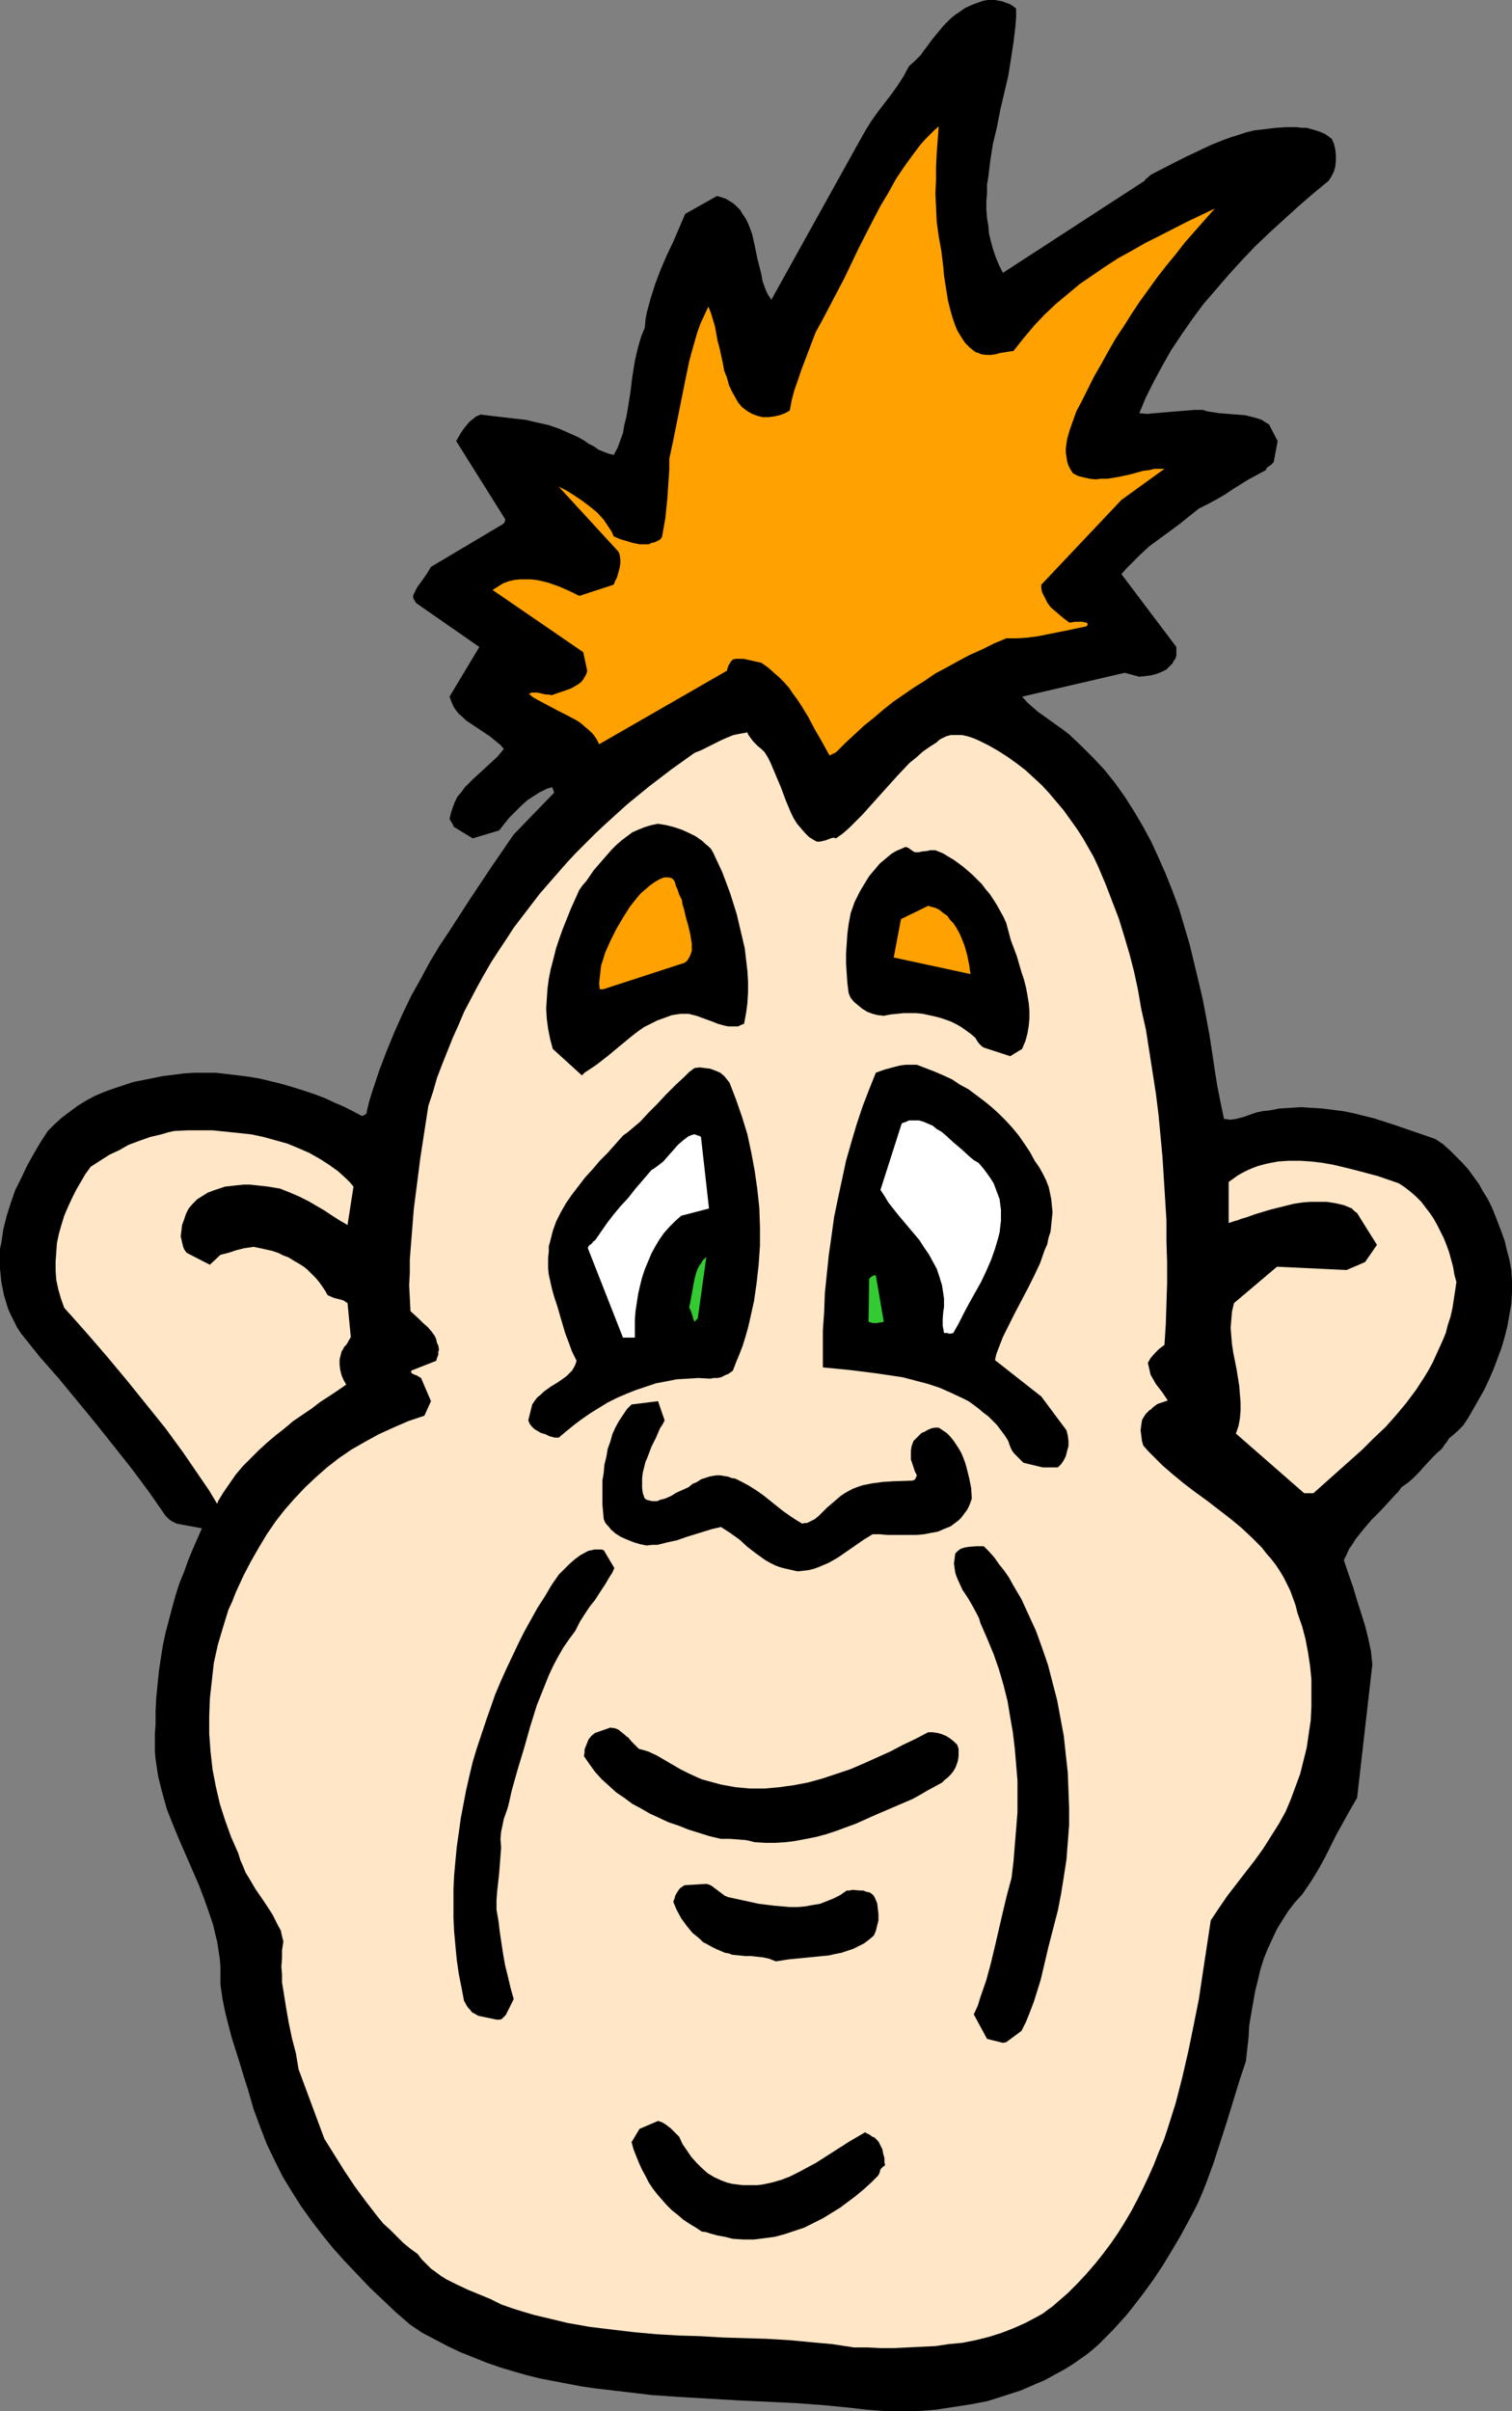 <?xml version="1.0" encoding="UTF-8" standalone="no"?>
<svg
   version="1.0"
   width="97.659mm"
   height="155.668mm"
   id="svg21"
   sodipodi:docname="Cross-eyed.wmf"
   xmlns:inkscape="http://www.inkscape.org/namespaces/inkscape"
   xmlns:sodipodi="http://sodipodi.sourceforge.net/DTD/sodipodi-0.dtd"
   xmlns="http://www.w3.org/2000/svg"
   xmlns:svg="http://www.w3.org/2000/svg">
  <rect width="100%" height="100%" fill="#808080" stroke="none"/>
  <sodipodi:namedview
     id="namedview21"
     pagecolor="#ffffff"
     bordercolor="#000000"
     borderopacity="0.25"
     inkscape:showpageshadow="2"
     inkscape:pageopacity="0.0"
     inkscape:pagecheckerboard="0"
     inkscape:deskcolor="#d1d1d1"
     inkscape:document-units="mm" />
  <defs
     id="defs1">
    <pattern
       id="WMFhbasepattern"
       patternUnits="userSpaceOnUse"
       width="6"
       height="6"
       x="0"
       y="0" />
  </defs>
  <path
     style="fill:#000000;fill-opacity:1;fill-rule:evenodd;stroke:none"
     d="m 207.339,587.545 4.202,0.485 4.202,0.323 h 4.202 4.363 l 4.202,-0.323 4.202,-0.646 4.202,-0.646 4.202,-0.808 4.04,-1.293 4.04,-1.293 3.717,-1.616 1.939,-0.808 1.778,-0.97 1.778,-0.97 1.778,-0.97 1.778,-1.131 1.616,-1.131 1.616,-1.131 1.616,-1.293 1.454,-1.293 1.454,-1.454 1.778,-1.778 1.616,-1.778 1.616,-1.778 1.454,-1.778 2.747,-3.555 2.586,-3.555 2.262,-3.393 2.262,-3.717 2.101,-3.555 2.101,-3.878 1.131,-2.101 1.131,-2.262 0.97,-2.262 0.97,-2.424 1.778,-4.848 1.616,-5.009 1.616,-5.009 3.07,-10.019 1.616,-4.848 0.646,-5.817 0.162,-2.909 0.485,-2.909 0.485,-2.747 0.485,-2.747 0.646,-2.585 0.646,-2.747 0.808,-2.585 0.97,-2.424 1.131,-2.424 1.131,-2.424 1.293,-2.101 1.454,-2.262 1.616,-2.101 1.778,-1.939 2.101,-3.07 1.778,-2.909 1.616,-2.909 2.909,-5.817 1.616,-2.909 1.616,-2.909 1.778,-3.07 3.717,-32.48 -0.323,-3.232 -0.646,-3.07 -0.808,-3.232 -0.97,-3.07 -0.97,-3.07 -0.97,-3.232 -1.131,-3.232 -1.131,-3.393 0.646,-1.293 0.646,-1.454 0.808,-1.131 0.808,-1.293 1.939,-2.424 1.939,-2.262 2.101,-2.101 1.939,-2.101 1.778,-1.939 0.808,-0.808 0.646,-0.97 1.616,-1.131 1.293,-1.131 1.293,-1.293 1.131,-1.293 2.262,-2.424 1.131,-1.131 1.131,-0.97 0.646,-0.97 0.646,-0.808 0.485,-0.808 0.808,-0.646 1.293,-1.131 1.293,-1.293 1.293,-1.939 1.293,-2.262 1.293,-2.262 1.293,-2.262 1.131,-2.424 1.131,-2.585 0.97,-2.585 0.97,-2.585 0.808,-2.747 0.646,-2.585 0.485,-2.747 0.485,-2.747 0.162,-2.747 v -2.747 l -0.162,-2.747 -0.485,-2.585 -0.646,-2.424 -0.485,-2.101 -0.808,-2.262 -0.808,-2.101 -0.808,-2.101 -0.808,-1.939 -0.97,-1.939 -1.131,-1.778 -0.97,-1.778 -1.293,-1.778 -1.293,-1.778 -1.454,-1.616 -1.454,-1.454 -1.616,-1.616 -1.616,-1.454 -1.939,-1.293 -9.858,-3.393 -5.01,-1.616 -2.586,-0.646 -2.586,-0.646 -2.424,-0.485 -2.586,-0.323 -2.586,-0.323 -2.586,-0.162 -2.586,-0.162 -2.586,0.162 -2.586,0.162 -2.586,0.485 -1.616,0.162 -1.454,0.323 -1.454,0.485 -1.293,0.485 -1.131,0.323 -1.293,0.323 -1.293,0.162 -0.808,-0.162 h -0.646 l -0.808,-3.878 -0.808,-4.04 -0.646,-4.04 -0.646,-4.363 -0.646,-4.201 -0.808,-4.363 -0.808,-4.201 -0.97,-4.201 -1.131,-4.686 -1.131,-4.686 -1.293,-4.363 -1.293,-4.363 -1.616,-4.363 -1.616,-4.04 -1.778,-4.04 -1.778,-3.878 -2.101,-3.878 -2.101,-3.555 -2.262,-3.555 -2.424,-3.393 -2.586,-3.232 -2.747,-2.909 -2.909,-2.909 -2.909,-2.747 -1.454,-1.131 -1.616,-1.131 -2.909,-2.101 -1.616,-1.131 -1.293,-1.131 -1.293,-1.131 -1.293,-1.454 25.049,-5.817 3.555,0.97 2.747,-0.323 1.293,-0.323 1.293,-0.485 1.293,-0.646 0.485,-0.485 0.485,-0.485 0.485,-0.485 0.323,-0.646 0.485,-0.646 0.162,-0.808 v -1.939 l -13.413,-17.775 1.131,-1.293 1.131,-1.131 1.131,-1.131 1.131,-1.131 2.262,-2.101 2.424,-1.778 2.424,-1.778 2.424,-1.778 2.424,-1.939 2.424,-1.939 2.262,-1.131 2.101,-1.131 1.939,-1.131 1.939,-1.293 3.879,-2.424 2.101,-1.131 2.101,-1.131 0.162,-0.323 0.162,-0.323 0.485,-0.323 0.485,-0.323 0.323,-0.323 0.323,-0.323 v 0 l 0.97,-5.171 -2.101,-4.04 -0.808,-0.485 -0.97,-0.646 -0.97,-0.323 -1.131,-0.323 -1.939,-0.485 -2.101,-0.162 -2.101,-0.162 -2.101,-0.162 -2.101,-0.323 -0.97,-0.162 -0.97,-0.323 h -2.101 l -1.939,0.162 -4.04,0.323 -3.717,0.323 -1.778,0.162 -1.939,-0.162 1.616,-3.878 1.939,-3.878 2.101,-3.878 2.101,-3.717 2.586,-3.878 2.586,-3.717 2.747,-3.717 3.07,-3.555 3.071,-3.555 3.232,-3.555 3.232,-3.393 3.555,-3.393 3.555,-3.232 3.555,-3.232 3.555,-3.07 3.717,-3.07 0.323,-0.485 0.323,-0.485 0.646,-1.293 0.323,-1.131 0.162,-1.454 v -1.454 l -0.162,-1.454 -0.323,-1.293 -0.485,-1.131 -0.808,-0.646 -0.97,-0.646 -1.131,-0.485 -0.97,-0.323 -1.131,-0.323 -1.131,-0.323 h -1.293 l -1.131,-0.162 h -2.586 l -2.586,0.162 -5.333,0.646 -1.939,0.485 -1.939,0.646 -1.616,0.485 -1.778,0.646 -3.232,1.293 -3.07,1.454 -2.747,1.293 -2.909,1.454 -5.656,2.909 -0.485,0.323 -0.485,0.485 -0.485,0.323 -0.323,0.485 -34.583,22.461 -0.97,-1.939 -0.808,-1.939 -0.646,-1.939 -0.485,-1.778 -0.485,-1.939 -0.162,-1.939 -0.323,-1.939 -0.162,-2.101 V 49.124 l 0.162,-1.939 v -2.101 l 0.323,-1.939 0.485,-4.04 0.646,-4.04 0.97,-4.04 0.808,-4.201 1.939,-8.241 0.646,-4.04 0.646,-4.201 0.485,-4.04 0.162,-2.101 V 2.101 L 247.256,1.454 246.448,0.97 245.478,0.646 244.67,0.323 243.7,0.162 242.892,0 h -0.97 -0.808 l -0.97,0.162 -0.97,0.323 -1.778,0.646 -1.778,0.808 -1.616,1.131 -0.97,0.646 -0.97,0.808 -1.778,1.778 -1.454,1.778 -1.454,1.778 -1.293,1.778 -0.646,0.808 -0.646,0.97 -1.454,1.454 -1.454,1.293 -1.293,2.424 -1.454,2.262 -1.616,2.262 -1.616,2.101 -1.616,2.101 -1.616,2.262 -1.293,2.101 -1.293,2.262 -21.817,39.267 -0.323,-0.646 -0.485,-0.646 -0.646,-1.454 -0.646,-1.778 -0.323,-1.778 -0.97,-3.878 -0.808,-3.878 -0.485,-2.101 -0.646,-1.778 -0.808,-1.778 -0.97,-1.454 -0.485,-0.808 -0.646,-0.646 -0.646,-0.646 -0.646,-0.485 -0.808,-0.485 -0.808,-0.485 -0.97,-0.323 -1.131,-0.323 -7.757,4.363 -1.454,3.393 -1.454,3.393 -1.616,3.393 -1.454,3.393 -1.293,3.393 -1.131,3.555 -0.485,1.778 -0.485,1.778 -0.323,1.778 -0.162,1.939 -0.808,1.939 -0.646,2.101 -0.485,1.939 -0.485,2.101 -0.646,4.04 -0.485,3.878 -0.646,4.04 -0.323,1.778 -0.485,1.939 -0.323,1.939 -0.646,1.778 -0.646,1.778 -0.97,1.778 -0.646,-0.162 -0.646,-0.162 -1.293,-0.485 -1.131,-0.485 -1.131,-0.808 -1.293,-0.646 -1.131,-0.808 -1.454,-0.808 -1.454,-0.646 -1.454,-0.646 -1.454,-0.646 -2.747,-0.97 -2.909,-0.646 -2.747,-0.646 -2.909,-0.323 -2.747,-0.323 -2.747,-0.323 -2.586,-0.323 -1.131,0.485 -0.808,0.646 -0.808,0.646 -0.808,0.97 -0.646,0.808 -0.646,0.97 -1.131,1.939 v 0 l 11.959,19.068 v 0.323 l -0.162,0.485 -0.323,0.323 -0.162,0.162 -0.323,0.162 -17.13,10.18 -0.485,0.808 -0.485,0.808 -1.131,1.616 -1.293,1.778 -0.485,0.97 -0.485,0.97 v 0.162 0.323 l 0.162,0.485 0.323,0.485 0.162,0.323 0.162,0.162 15.352,10.665 -7.272,12.119 0.485,1.293 0.485,1.131 0.646,0.97 0.646,0.808 0.97,0.808 0.808,0.808 1.939,1.293 1.939,1.293 1.939,1.293 1.778,1.454 0.808,0.646 0.808,0.97 -0.808,0.97 -0.808,0.97 -1.939,1.778 -2.101,1.939 -1.939,1.778 -1.939,1.939 -0.808,1.131 -0.97,1.131 -0.646,1.293 -0.485,1.293 -0.485,1.454 -0.323,1.454 0.808,1.293 0.162,0.485 0.162,0.162 v 0 l 4.525,2.747 6.464,-1.939 1.131,-1.454 1.293,-1.616 1.454,-1.454 1.454,-1.454 1.616,-1.454 1.778,-1.131 0.97,-0.646 0.97,-0.485 0.97,-0.485 1.131,-0.323 h 0.162 l 0.162,0.323 0.162,0.485 0.162,0.485 -9.858,10.18 -5.333,7.756 -5.171,7.756 -5.01,7.756 -2.586,3.878 -2.424,4.04 -2.262,4.201 -2.262,4.04 -2.101,4.363 -1.939,4.363 -1.939,4.686 -1.778,4.686 -1.616,4.848 -0.808,2.585 -0.646,2.585 v 0.323 l -0.162,0.323 -0.485,0.323 -0.323,0.162 h -0.323 l -2.101,-1.131 -2.262,-1.131 -2.262,-0.97 -2.424,-1.131 -2.586,-0.97 -2.424,-0.808 -2.586,-0.808 -2.747,-0.808 -2.586,-0.646 -2.747,-0.646 -2.747,-0.485 -2.586,-0.323 -2.747,-0.323 -2.747,-0.323 h -2.586 -2.747 l -2.424,0.162 -2.586,0.323 -2.586,0.323 -2.424,0.485 -2.424,0.485 -2.424,0.485 -2.424,0.808 -2.424,0.808 -2.262,0.808 -2.262,0.97 -2.101,1.131 -2.101,1.293 -1.939,1.454 -1.939,1.454 -1.778,1.616 -1.616,1.616 -1.778,2.747 -1.616,2.747 -1.616,2.909 -1.454,3.07 -1.454,2.909 -1.131,3.232 -0.97,3.07 -0.808,3.232 -0.485,3.232 L 0,304.761 v 1.616 1.616 1.616 l 0.162,1.616 0.162,1.616 0.323,1.616 0.323,1.616 0.485,1.616 0.485,1.616 0.646,1.454 0.808,1.616 0.808,1.616 0.97,1.454 4.525,5.656 4.687,5.333 9.05,10.988 4.363,5.494 4.363,5.494 4.202,5.656 4.04,5.817 0.808,0.808 0.646,0.485 0.646,0.323 0.646,0.323 6.141,1.131 -1.131,2.585 -1.131,2.585 -1.131,2.747 -0.97,2.747 -1.131,2.747 -0.97,3.07 -0.808,2.909 -0.808,3.07 -0.808,3.07 -0.646,3.07 -0.485,3.07 -0.485,3.232 -0.323,3.232 -0.323,3.232 -0.162,3.232 v 3.232 l -0.162,2.262 v 2.101 2.262 l 0.162,1.939 0.323,2.101 0.323,2.101 0.485,1.939 0.485,1.939 1.131,4.04 1.454,3.717 1.616,3.878 1.616,3.717 3.232,7.433 1.454,3.878 1.293,3.717 0.646,1.939 0.485,2.101 0.485,1.939 0.323,2.101 0.323,2.101 0.162,1.939 v 2.262 2.101 l 0.485,3.393 0.646,3.232 0.808,3.232 0.808,3.07 0.97,3.07 0.97,3.07 0.97,3.232 1.131,3.555 1.293,4.525 1.616,4.363 1.616,4.201 1.939,4.04 1.939,3.878 2.262,3.717 2.262,3.555 2.424,3.393 2.586,3.393 2.747,3.393 2.747,3.07 3.07,3.232 3.07,3.232 3.232,3.07 3.232,3.07 3.555,3.07 2.909,1.939 3.07,1.616 3.071,1.616 3.07,1.454 3.232,1.293 3.232,1.293 3.232,1.131 3.232,0.97 3.394,0.97 3.232,0.808 3.394,0.646 3.394,0.646 3.394,0.646 3.394,0.485 6.949,0.808 6.787,0.808 7.111,0.485 13.898,0.808 13.736,0.646 6.787,0.485 z"
     id="path1" />
  <path
     style="fill:#ffe6c7;fill-opacity:1;fill-rule:evenodd;stroke:none"
     d="m 208.47,572.841 h 3.232 l 3.232,0.162 h 3.232 l 3.394,-0.162 3.394,-0.162 3.394,-0.162 3.232,-0.485 3.394,-0.323 3.232,-0.646 3.232,-0.808 3.07,-0.97 2.909,-1.131 2.909,-1.293 2.747,-1.454 1.454,-0.808 1.293,-0.97 1.131,-0.808 1.293,-1.131 2.424,-2.101 2.262,-2.262 2.262,-2.424 2.101,-2.424 1.939,-2.424 1.939,-2.585 1.778,-2.585 1.616,-2.585 1.616,-2.747 1.454,-2.747 1.454,-2.909 1.293,-2.747 1.293,-2.909 1.131,-2.909 1.293,-3.07 0.97,-2.909 0.97,-3.07 0.97,-3.07 1.616,-6.302 1.454,-6.302 1.293,-6.302 1.293,-6.464 0.97,-6.464 1.939,-12.766 1.939,-2.909 2.101,-3.07 4.363,-5.656 2.262,-2.909 2.101,-2.909 1.939,-3.07 1.939,-3.07 1.616,-2.909 1.293,-3.07 1.131,-3.07 1.131,-3.07 0.808,-3.232 0.808,-3.232 0.485,-3.393 0.485,-3.232 0.162,-3.393 v -3.232 -3.393 l -0.323,-3.232 -0.485,-3.232 -0.646,-3.393 -0.808,-3.07 -1.131,-3.232 -0.485,-1.939 -0.646,-1.778 -0.646,-1.778 -0.808,-1.616 -0.808,-1.616 -0.97,-1.616 -0.97,-1.454 -1.131,-1.454 -1.131,-1.293 -1.131,-1.454 -2.424,-2.424 -2.586,-2.424 -2.747,-2.262 -5.656,-4.363 -2.909,-2.101 -2.747,-2.101 -2.747,-2.262 -2.424,-2.101 -2.424,-2.424 -1.131,-1.131 -1.131,-1.293 -0.323,-1.131 -0.162,-1.293 -0.162,-1.293 0.162,-1.293 0.162,-1.131 0.323,-0.646 0.323,-0.485 0.323,-0.485 0.323,-0.323 0.485,-0.485 0.485,-0.323 0.485,-0.485 0.646,-0.485 0.485,-0.323 0.485,-0.162 0.485,-0.162 0.485,-0.162 0.97,-0.323 -0.646,-0.97 -0.646,-0.97 -1.616,-2.101 -0.646,-1.131 -0.646,-1.131 -0.323,-1.454 -0.162,-0.646 -0.162,-0.808 0.646,-1.131 0.97,-1.131 1.131,-1.131 0.646,-0.485 0.646,-0.485 0.323,-5.009 0.162,-5.009 0.162,-5.009 v -5.171 l -0.162,-5.009 v -5.171 l -0.323,-5.171 -0.323,-5.171 -0.323,-5.171 -0.485,-5.171 -0.485,-5.171 -0.646,-5.171 -0.808,-5.171 -0.808,-5.171 -0.808,-5.171 -1.131,-5.009 -0.808,-4.686 -0.97,-4.525 -1.131,-4.363 -1.293,-4.363 -1.293,-4.201 -1.616,-4.201 -1.616,-4.201 -1.778,-4.201 -1.131,-2.424 -1.293,-2.262 -1.293,-2.262 -1.454,-2.262 -1.616,-2.262 -1.616,-2.262 -1.778,-2.101 -1.778,-2.101 -1.778,-1.939 -2.101,-1.939 -1.939,-1.778 -2.101,-1.616 -2.262,-1.616 -2.262,-1.454 -2.262,-1.293 -2.262,-1.131 -1.454,-0.646 -1.454,-0.485 -1.454,-0.323 h -1.454 -1.293 l -1.131,0.323 -1.293,0.646 -0.485,0.323 -0.485,0.485 -1.778,1.131 -1.616,1.131 -1.616,1.454 -1.616,1.293 -2.909,3.07 -2.909,3.232 -2.909,3.232 -2.747,3.07 -1.616,1.616 -1.454,1.454 -1.616,1.454 -1.778,1.293 -0.646,-0.162 -0.646,0.162 -1.293,0.485 -0.646,0.162 -0.808,0.162 h -0.646 l -0.323,-0.162 -0.323,-0.162 -1.293,-0.808 -0.97,-0.97 -0.97,-1.131 -0.97,-1.131 -0.808,-1.293 -0.646,-1.293 -1.293,-3.07 -1.131,-3.07 -1.293,-3.07 -1.293,-3.07 -0.646,-1.293 -0.808,-1.293 -0.808,-0.808 -0.808,-0.646 -0.646,-0.646 -0.485,-0.485 -0.485,-0.646 -0.485,-0.646 -0.323,-0.485 -0.162,-0.485 -1.778,0.323 -1.616,0.323 -1.616,0.646 -1.454,0.646 -3.232,1.616 -1.616,0.808 -1.616,0.646 -5.656,4.04 -5.495,4.201 -5.333,4.363 -5.171,4.686 -2.424,2.262 -2.424,2.424 -2.424,2.424 -2.262,2.424 -2.262,2.585 -2.262,2.585 -2.101,2.424 -2.101,2.747 -2.101,2.747 -2.101,2.747 -1.778,2.747 -1.939,2.909 -1.778,2.747 -1.778,3.07 -1.616,2.909 -1.616,3.07 -1.616,3.07 -1.293,3.07 -1.454,3.232 -1.293,3.232 -1.293,3.232 -1.293,3.393 -0.97,3.393 -1.131,3.393 -0.97,6.302 -0.97,6.302 -0.808,6.302 -0.808,6.302 -0.485,6.14 -0.485,6.14 v 3.232 l -0.162,3.07 0.162,3.07 0.162,3.232 2.101,1.939 0.97,0.97 1.131,0.97 0.97,1.131 0.808,1.131 0.323,0.808 0.162,0.808 0.323,0.646 0.162,0.97 -0.162,0.646 v 0.646 l -0.323,0.808 -0.162,0.646 -6.141,2.424 v 0.323 l 0.162,0.323 0.323,0.162 0.323,0.162 0.485,0.162 0.323,0.162 0.485,0.323 0.323,0.162 2.424,5.656 -1.616,3.555 -3.879,1.293 -3.717,1.616 -3.555,1.616 -3.232,1.778 -3.394,1.939 -3.07,2.101 -2.909,2.262 -2.747,2.424 -2.586,2.424 -2.586,2.747 -2.424,2.747 -2.262,2.909 -2.101,3.07 -1.939,3.232 -1.939,3.393 -1.778,3.393 -0.97,2.101 -0.97,2.101 -0.808,2.101 -0.97,2.101 -0.646,2.101 -0.646,2.101 -1.293,4.363 -0.97,4.363 -0.485,4.363 -0.485,4.363 -0.162,4.363 v 4.201 l 0.323,4.363 0.485,4.363 0.808,4.201 0.97,4.201 1.293,4.04 1.454,4.04 1.778,4.04 0.485,1.616 0.646,1.454 0.646,1.616 0.808,1.293 1.616,2.747 1.778,2.585 1.616,2.424 0.808,1.293 0.646,1.293 0.646,1.293 0.646,1.131 0.323,1.454 0.323,1.293 -0.323,2.101 v 1.939 l -0.162,2.101 0.162,1.939 v 1.939 l 0.323,1.939 0.646,4.04 0.646,3.717 0.808,3.878 0.97,3.717 0.646,3.878 6.303,16.967 2.424,3.878 2.424,3.878 2.586,3.878 2.747,3.717 2.747,3.555 1.454,1.778 1.616,1.454 1.616,1.616 1.616,1.616 1.778,1.454 1.778,1.293 0.97,1.293 1.131,1.131 1.131,1.131 1.131,0.808 1.293,0.97 1.293,0.808 2.586,1.293 2.747,1.293 2.747,1.131 2.747,1.131 2.586,1.293 2.747,0.97 2.586,0.808 2.747,0.808 2.747,0.646 5.333,1.293 5.495,0.97 5.333,0.646 5.495,0.646 5.333,0.485 5.495,0.323 5.333,0.162 5.495,0.323 10.666,0.323 5.495,0.323 5.171,0.485 5.333,0.485 z"
     id="path2" />
  <path
     style="fill:#000000;fill-opacity:1;fill-rule:evenodd;stroke:none"
     d="m 178.897,546.34 2.586,0.162 h 2.586 l 2.586,-0.323 2.424,-0.323 2.424,-0.646 2.424,-0.808 2.424,-0.808 2.262,-1.131 2.262,-1.131 2.101,-1.293 2.101,-1.293 1.939,-1.454 1.939,-1.454 1.939,-1.616 1.778,-1.616 1.616,-1.616 0.323,-0.485 0.162,-0.485 0.162,-0.646 0.485,-0.485 0.162,-0.162 0.485,-0.323 -0.162,-0.808 v -0.97 l -0.323,-1.131 -0.162,-0.97 -0.485,-0.97 -0.485,-0.97 -0.646,-0.646 -0.323,-0.323 -0.485,-0.162 -0.646,-0.485 -0.646,-0.323 -0.323,-0.162 -0.162,-0.162 v 0 l -1.939,1.131 -1.939,1.131 -4.04,2.585 -4.04,2.585 -2.101,1.131 -2.101,1.131 -2.262,1.131 -2.101,0.808 -2.262,0.646 -2.262,0.485 -1.293,0.162 h -1.131 -1.293 -1.131 l -1.293,-0.162 -1.293,-0.162 -1.293,-0.323 -1.293,-0.485 -1.778,-0.808 -1.616,-0.97 -1.454,-1.293 -1.293,-1.293 -1.293,-1.454 -0.97,-1.454 -1.131,-1.616 -0.808,-1.778 -0.97,-0.97 -1.131,-1.131 -0.646,-0.485 -0.646,-0.485 -0.808,-0.485 -0.97,-0.323 -4.525,1.939 -1.939,3.232 0.485,1.778 0.646,1.616 0.646,1.616 0.808,1.778 0.808,1.454 0.808,1.616 0.97,1.454 1.131,1.454 1.131,1.293 1.131,1.293 1.293,1.293 1.454,1.131 1.293,1.131 1.454,0.97 1.616,0.97 1.454,0.97 1.131,0.162 0.97,0.323 1.778,0.485 1.778,0.323 z"
     id="path3" />
  <path
     style="fill:#000000;fill-opacity:1;fill-rule:evenodd;stroke:none"
     d="m 245.64,498.347 3.717,-2.747 1.131,-2.262 0.97,-2.424 0.97,-2.585 0.808,-2.585 0.808,-2.585 0.646,-2.747 1.293,-5.494 1.131,-4.363 1.131,-4.363 0.808,-4.201 0.646,-4.04 0.646,-4.201 0.323,-4.201 0.323,-4.201 v -4.201 l -0.162,-4.201 -0.162,-4.363 -0.485,-4.363 -0.485,-4.525 -0.808,-4.363 -0.808,-4.363 -1.131,-4.363 -1.131,-4.363 -1.454,-4.201 -1.454,-4.04 -1.778,-3.878 -1.778,-3.878 -2.101,-3.555 -0.97,-1.778 -1.131,-1.616 -1.293,-1.616 -1.131,-1.616 -1.293,-1.454 -1.293,-1.293 h -0.808 -0.97 l -1.939,0.162 -0.97,0.162 -0.97,0.323 -0.646,0.485 -0.646,0.646 -0.162,1.293 -0.162,1.131 0.162,1.131 0.162,1.131 0.323,0.97 0.485,1.131 0.97,2.101 1.293,1.939 1.131,1.939 1.131,2.101 0.485,0.97 0.323,1.131 1.616,3.717 1.616,3.878 1.293,3.717 1.131,3.878 0.97,3.878 0.646,3.878 0.646,3.717 0.485,4.04 0.323,3.878 0.323,3.878 v 3.878 3.878 l -0.323,4.04 -0.323,3.878 -0.323,4.04 -0.485,4.04 -1.131,4.201 -0.97,4.04 -0.97,4.201 -0.97,4.201 -0.97,4.04 -1.131,4.201 -1.454,4.201 -0.646,2.101 -0.97,2.101 3.232,5.979 3.879,0.97 z"
     id="path4" />
  <path
     style="fill:#000000;fill-opacity:1;fill-rule:evenodd;stroke:none"
     d="m 122.012,492.853 0.485,-0.162 0.485,-0.485 0.485,-0.485 0.646,-1.293 0.646,-1.293 0.646,-1.293 -0.808,-2.909 -0.646,-2.747 -0.646,-2.585 -0.485,-2.747 -0.808,-5.333 -0.323,-2.747 -0.485,-2.747 v -2.262 l 0.162,-2.262 0.485,-4.363 0.323,-4.201 0.162,-2.101 -0.162,-2.101 0.162,-1.778 0.323,-1.454 0.323,-1.616 0.97,-2.747 0.323,-1.293 0.323,-1.454 0.323,-1.454 1.454,-5.171 1.616,-5.333 1.454,-5.171 1.616,-5.171 0.97,-2.424 0.97,-2.424 0.97,-2.424 1.131,-2.424 1.131,-2.101 1.293,-2.262 1.454,-2.101 1.454,-1.939 1.131,-2.262 1.131,-1.778 1.293,-1.939 1.293,-1.616 1.131,-1.778 1.293,-1.939 1.131,-1.939 0.646,-0.97 0.485,-1.131 -2.586,-4.363 -0.646,-0.162 h -0.808 -0.808 l -0.646,0.162 -0.808,0.162 -0.646,0.323 -1.454,0.808 -1.293,0.97 -1.293,1.131 -1.293,1.293 -1.293,1.293 -1.778,2.585 -1.616,2.747 -1.778,2.747 -1.616,2.909 -1.616,2.909 -1.454,2.909 -1.454,3.07 -1.454,3.07 -1.454,3.232 -1.293,3.07 -1.131,3.232 -1.131,3.232 -1.131,3.393 -1.131,3.393 -0.97,3.232 -0.808,3.393 -0.808,3.555 -0.646,3.393 -0.646,3.393 -0.485,3.555 -0.485,3.393 -0.323,3.393 -0.323,3.555 -0.162,3.393 v 3.555 3.393 l 0.162,3.393 0.323,3.555 0.323,3.393 0.485,3.393 0.646,3.232 0.646,3.393 0.323,0.485 0.323,0.646 0.323,0.485 0.485,0.485 0.485,0.646 0.646,0.323 0.808,0.485 0.646,0.162 3.879,0.808 z"
     id="path5" />
  <path
     style="fill:#000000;fill-opacity:1;fill-rule:evenodd;stroke:none"
     d="m 189.401,478.633 3.071,-0.485 6.626,-0.646 3.232,-0.323 1.454,-0.323 1.616,-0.323 1.454,-0.485 1.454,-0.485 1.293,-0.646 1.293,-0.646 1.293,-0.97 1.131,-0.97 0.485,-1.131 0.323,-1.293 0.323,-1.293 v -1.454 l -0.162,-1.454 -0.162,-1.293 -0.485,-1.131 -0.323,-0.646 -0.323,-0.323 -0.646,-0.485 -0.808,-0.162 -0.808,-0.323 h -0.808 l -1.778,-0.162 -0.808,0.162 h -0.646 l -1.616,1.131 -1.616,0.808 -1.616,0.646 -1.616,0.646 -1.939,0.323 -1.778,0.323 -1.778,0.162 h -1.939 l -1.778,-0.162 -1.939,-0.162 -3.879,-0.485 -3.717,-0.808 -3.717,-0.808 -0.808,-0.323 -0.646,-0.485 -1.293,-0.97 -0.646,-0.485 -0.646,-0.485 -0.646,-0.323 -0.646,-0.162 -5.333,0.323 -0.485,0.323 -0.485,0.323 -0.323,0.323 -0.323,0.485 -0.323,0.485 -0.323,0.646 -0.162,0.646 -0.323,0.808 0.808,1.939 1.131,2.101 1.293,1.778 1.454,1.778 0.808,0.646 0.97,0.808 0.808,0.808 0.97,0.485 1.131,0.646 0.97,0.485 1.131,0.485 1.131,0.485 0.97,0.162 0.808,0.323 1.616,0.162 1.616,0.162 h 1.454 l 1.454,0.162 1.454,0.162 1.454,0.323 0.808,0.323 z"
     id="path6" />
  <path
     style="fill:#000000;fill-opacity:1;fill-rule:evenodd;stroke:none"
     d="m 184.23,449.546 2.586,0.162 h 2.424 l 2.586,-0.162 2.424,-0.323 2.586,-0.485 2.424,-0.485 2.424,-0.646 2.424,-0.808 4.848,-1.778 4.687,-2.101 4.525,-1.939 4.525,-1.939 1.778,-0.97 1.939,-1.131 1.778,-0.97 1.778,-0.97 0.646,-0.646 0.808,-0.646 0.646,-0.646 0.646,-0.808 0.485,-0.808 0.323,-0.808 0.323,-0.97 0.162,-1.131 v -1.778 l -0.162,-0.485 -0.162,-0.485 -0.808,-0.808 -0.808,-0.646 -0.97,-0.646 -1.131,-0.485 -1.131,-0.323 -1.131,-0.162 h -1.131 l -3.07,1.616 -3.07,1.454 -3.071,1.616 -3.232,1.454 -3.232,1.454 -3.394,1.454 -3.394,1.131 -3.394,1.131 -3.555,0.97 -3.394,0.646 -3.555,0.485 -3.555,0.323 h -1.778 -1.778 l -1.778,-0.162 -1.778,-0.162 -1.778,-0.323 -1.778,-0.323 -1.778,-0.485 -1.778,-0.485 -1.131,-0.323 -1.131,-0.485 -2.101,-0.97 -1.939,-0.97 -1.939,-1.131 -1.939,-1.131 -1.939,-1.131 -2.101,-0.97 -1.131,-0.323 -1.131,-0.323 -0.97,-0.97 -0.808,-0.808 -0.808,-0.97 -0.485,-0.323 -0.323,-0.323 -0.808,-0.646 -0.808,-0.646 -0.808,-0.323 -1.131,-0.162 -3.717,1.293 -0.646,0.485 -0.485,0.485 -0.485,0.646 -0.323,0.808 -0.323,0.808 -0.323,0.808 v 0.808 l -0.162,0.808 1.454,2.101 1.293,1.778 1.616,1.778 1.778,1.616 1.778,1.616 1.939,1.293 1.939,1.454 2.101,1.131 2.262,1.293 2.101,0.97 2.424,1.131 2.424,0.808 2.424,0.97 5.171,1.616 2.747,0.646 h 2.262 l 2.101,0.162 1.939,0.162 z"
     id="path7" />
  <path
     style="fill:#000000;fill-opacity:1;fill-rule:evenodd;stroke:none"
     d="m 194.734,383.456 1.454,-0.162 1.293,-0.162 1.293,-0.323 1.293,-0.485 1.131,-0.485 1.131,-0.485 2.262,-1.293 4.202,-2.909 2.101,-1.454 2.101,-1.293 h 1.778 l 1.778,0.162 h 3.555 3.555 l 1.939,-0.162 1.616,-0.323 1.778,-0.323 1.454,-0.646 1.616,-0.646 1.293,-0.97 0.646,-0.485 0.646,-0.646 0.485,-0.646 0.485,-0.646 0.485,-0.646 0.485,-0.97 0.323,-0.808 0.323,-0.97 -0.162,-2.585 -0.485,-2.424 -0.646,-2.585 -0.323,-1.131 -0.485,-1.293 -0.485,-1.131 -0.646,-1.131 -0.646,-0.97 -0.646,-0.97 -0.808,-0.97 -0.808,-0.808 -0.97,-0.646 -0.97,-0.646 h -0.97 l -0.808,0.162 -0.808,0.323 -0.808,0.485 -0.808,0.323 -0.646,0.646 -0.646,0.646 -0.646,0.646 -0.485,1.293 -0.162,1.131 v 0.97 1.131 l 0.323,0.97 0.323,0.97 0.323,0.97 0.485,0.97 -0.162,0.323 -0.162,0.485 -0.323,0.323 -0.485,0.162 -4.848,0.162 -2.424,0.162 -2.424,0.323 -2.424,0.485 -0.97,0.323 -1.293,0.485 -0.97,0.485 -1.131,0.646 -0.97,0.646 -1.131,0.97 -1.131,0.97 -1.131,0.97 -0.97,0.97 -0.97,0.97 -0.97,0.808 -0.97,0.485 -0.97,0.485 h -0.646 l -0.485,0.162 -1.616,-0.97 -1.454,-0.97 -1.616,-1.131 -1.616,-1.293 -1.616,-1.293 -1.616,-1.293 -1.616,-1.131 -1.778,-1.131 -1.778,-0.97 -1.616,-0.808 -0.97,-0.162 -0.808,-0.323 -0.97,-0.162 -0.97,-0.162 h -0.97 l -0.97,0.162 -0.808,0.162 -0.97,0.323 -0.97,0.323 -0.97,0.646 -1.131,0.485 -0.97,0.808 -1.454,0.646 -1.454,0.646 -1.293,0.808 -1.454,0.646 -1.293,0.323 -0.646,0.323 h -0.646 -0.646 l -0.646,-0.162 -0.646,-0.162 -0.485,-0.323 -0.485,-1.293 -0.162,-1.293 v -1.131 -1.293 l 0.162,-1.293 0.323,-1.293 0.323,-1.293 0.485,-1.131 0.97,-2.585 1.131,-2.262 0.97,-2.262 0.646,-0.97 0.485,-0.97 -1.616,-4.686 -6.464,0.808 -1.131,1.131 -0.97,1.454 -0.97,1.454 -0.808,1.454 -0.808,1.778 -0.485,1.778 -0.646,1.778 -0.323,1.939 -0.485,1.939 -0.162,1.939 -0.323,1.939 v 1.939 1.939 1.939 l 0.162,1.778 0.162,1.778 0.323,0.808 0.485,0.646 0.485,0.485 0.485,0.646 1.131,0.97 1.293,0.808 1.454,0.646 1.616,0.646 1.616,0.485 1.616,0.323 1.293,-0.162 h 1.293 l 2.586,-0.646 2.262,-0.485 2.262,-0.808 4.202,-1.293 2.101,-0.646 2.101,-0.485 2.262,1.454 2.262,1.616 1.939,1.778 2.101,1.616 2.262,1.616 1.131,0.646 1.293,0.646 1.293,0.485 1.293,0.323 1.454,0.323 z"
     id="path8" />
  <path
     style="fill:#ffe6c7;fill-opacity:1;fill-rule:evenodd;stroke:none"
     d="m 53.33,366.165 1.293,-2.101 1.454,-2.101 1.454,-2.101 1.778,-2.101 1.939,-1.939 1.939,-1.939 1.939,-1.778 2.101,-1.778 2.262,-1.778 2.101,-1.778 4.525,-3.07 2.101,-1.616 2.262,-1.454 1.939,-1.293 2.101,-1.454 -0.646,-1.131 -0.485,-1.131 -0.323,-1.293 -0.162,-1.293 v -1.293 l 0.323,-1.293 0.162,-0.646 0.323,-0.485 0.323,-0.646 0.485,-0.485 0.323,-0.485 0.323,-0.646 0.323,-0.485 v -0.162 h 0.162 l -0.808,-8.403 -0.485,-0.323 -0.485,-0.323 -0.485,-0.162 -1.293,-0.323 -0.646,-0.162 -1.454,-0.646 -0.646,-1.131 -0.646,-0.97 -0.808,-1.131 -0.808,-0.97 -0.97,-0.97 -0.97,-0.97 -0.97,-0.808 -1.293,-0.808 -1.131,-0.646 -1.293,-0.808 -1.293,-0.485 -1.293,-0.646 -1.454,-0.485 -1.454,-0.323 -1.454,-0.323 -1.616,-0.323 -1.131,0.162 -1.131,0.162 -1.939,0.485 -0.97,0.323 -0.97,0.323 -1.939,0.485 -2.586,2.424 -5.656,-2.909 -0.485,-0.646 -0.323,-0.646 -0.162,-0.646 -0.162,-0.646 -0.323,-1.454 0.162,-1.293 0.162,-1.454 0.485,-1.293 0.485,-1.454 0.646,-1.293 0.97,-1.131 1.131,-1.131 1.293,-0.808 1.293,-0.808 1.293,-0.485 1.454,-0.485 1.454,-0.485 1.454,-0.162 1.454,-0.162 1.616,-0.162 h 1.454 l 1.616,0.162 2.909,0.323 2.909,0.485 2.424,0.97 2.262,0.97 2.262,1.131 1.939,1.131 1.939,1.131 1.939,1.293 1.778,1.131 1.939,1.131 1.454,-9.372 -0.808,-0.97 -0.97,-0.97 -1.939,-1.778 -2.262,-1.616 -2.262,-1.454 -2.586,-1.454 -2.586,-1.131 -2.747,-1.131 -2.909,-0.808 -2.909,-0.808 -3.07,-0.646 -3.07,-0.323 -3.07,-0.323 -3.232,-0.323 h -3.07 -3.07 l -3.232,0.162 -1.454,0.323 -1.616,0.485 -2.747,0.646 -2.747,0.97 -2.586,0.97 -2.262,1.293 -2.424,1.131 -2.262,1.454 -2.262,1.454 -1.293,1.778 -1.131,1.939 -1.131,1.939 -0.97,1.939 -0.97,2.101 -0.97,2.262 -0.646,2.101 -0.646,2.262 -0.485,2.262 -0.162,2.262 -0.162,2.262 v 2.262 l 0.162,2.262 0.485,2.262 0.646,2.262 0.808,2.262 2.747,3.07 2.586,2.909 5.171,5.979 4.848,5.817 4.687,5.817 4.687,5.817 4.363,5.979 4.202,6.14 2.101,3.07 1.939,3.232 z"
     id="path9" />
  <path
     style="fill:#ffe6c7;fill-opacity:1;fill-rule:evenodd;stroke:none"
     d="m 318.685,364.388 h 1.939 l 5.979,-5.332 5.979,-5.333 2.747,-2.747 2.909,-2.747 2.586,-2.909 2.424,-2.909 2.424,-3.232 2.101,-3.232 0.97,-1.616 0.97,-1.778 0.808,-1.778 0.808,-1.778 0.808,-1.778 0.808,-1.939 0.485,-1.939 0.646,-1.939 0.485,-2.101 0.323,-2.101 0.323,-2.101 0.323,-2.262 -0.485,-1.778 -0.323,-1.939 -0.485,-1.778 -0.485,-1.778 -0.646,-1.778 -0.646,-1.616 -0.808,-1.616 -0.808,-1.616 -0.808,-1.454 -0.97,-1.454 -1.131,-1.454 -0.97,-1.293 -1.293,-1.293 -1.293,-1.131 -1.454,-1.131 -1.454,-0.97 -5.171,-1.778 -5.495,-1.454 -2.586,-0.646 -2.747,-0.646 -2.747,-0.485 -2.747,-0.323 -2.586,-0.162 h -2.747 l -2.586,0.162 -2.586,0.485 -1.293,0.323 -1.131,0.323 -1.293,0.485 -1.131,0.485 -1.293,0.646 -1.131,0.646 -1.131,0.808 -1.131,0.808 v 10.019 l 1.454,-0.485 0.646,-0.162 0.808,-0.323 1.616,-0.485 1.778,-0.646 3.717,-1.131 1.939,-0.485 1.939,-0.485 1.939,-0.485 2.101,-0.323 1.939,-0.162 h 2.101 1.939 l 2.101,0.323 2.101,0.485 1.939,0.808 0.808,0.808 0.323,0.162 0.162,0.162 v 0 l 4.848,7.756 -2.909,4.201 -4.525,1.939 -16.969,-0.808 -10.504,8.888 -0.485,2.101 -0.162,1.939 -0.162,1.939 0.162,2.101 0.162,1.939 0.323,2.101 0.808,4.04 0.646,4.04 0.162,2.101 0.162,1.939 v 1.939 l -0.162,1.939 -0.323,1.778 -0.646,1.939 16.645,14.543 z"
     id="path10" />
  <path
     style="fill:#000000;fill-opacity:1;fill-rule:evenodd;stroke:none"
     d="m 254.528,358.086 h 3.717 l 0.808,-0.808 0.646,-0.97 0.485,-0.97 0.323,-1.293 0.323,-1.131 v -1.293 l -0.162,-1.293 -0.323,-1.293 -6.141,-8.241 -11.312,-8.888 0.323,-1.454 0.485,-1.293 1.131,-2.909 1.454,-2.909 1.454,-2.909 1.616,-3.07 1.616,-3.07 1.454,-2.909 1.454,-3.07 1.131,-3.232 0.646,-1.454 0.323,-1.616 0.485,-1.454 0.162,-1.616 0.162,-1.616 0.162,-1.454 -0.162,-1.616 -0.162,-1.616 -0.323,-1.616 -0.323,-1.454 -0.646,-1.616 -0.808,-1.616 -0.808,-1.454 -1.131,-1.616 -1.131,-2.101 -1.293,-1.939 -1.454,-2.101 -1.454,-1.778 -1.616,-1.778 -1.778,-1.778 -1.778,-1.616 -1.778,-1.454 -1.939,-1.454 -1.939,-1.454 -2.101,-1.131 -1.939,-1.293 -2.101,-0.97 -2.262,-0.97 -2.101,-0.808 -2.101,-0.808 h -1.454 -1.293 l -1.293,0.162 -1.293,0.323 -2.424,0.646 -2.262,0.808 -1.616,4.04 -1.616,4.201 -1.454,4.363 -1.293,4.363 -1.293,4.525 -0.97,4.525 -0.97,4.525 -0.97,4.686 -0.646,4.686 -0.646,4.525 -0.485,4.686 -0.485,4.686 -0.162,4.525 -0.323,4.525 v 4.525 4.525 l 6.626,0.646 6.464,0.808 3.232,0.485 3.232,0.485 3.07,0.808 3.07,0.808 2.909,0.97 2.909,1.293 2.747,1.293 1.293,0.646 1.131,0.808 1.293,0.97 1.131,0.97 1.293,0.97 0.97,0.97 1.131,1.131 0.97,1.293 0.97,1.293 0.808,1.293 0.323,0.97 0.323,0.808 0.323,0.646 0.485,0.646 1.131,1.131 0.485,0.485 0.646,0.646 z"
     id="path11" />
  <path
     style="fill:#000000;fill-opacity:1;fill-rule:evenodd;stroke:none"
     d="m 135.425,350.814 h 0.97 l 1.939,-1.616 1.778,-1.454 1.939,-1.454 2.101,-1.454 2.101,-1.293 2.101,-1.293 2.262,-1.131 2.262,-0.97 2.424,-0.97 2.424,-0.808 2.424,-0.808 2.586,-0.485 2.424,-0.485 2.747,-0.162 2.586,-0.162 2.909,0.162 0.808,-0.162 h 0.97 l 0.808,-0.162 0.646,-0.323 0.646,-0.323 0.485,-0.162 1.131,-0.808 0.808,-2.101 0.808,-1.939 0.808,-2.101 0.646,-2.101 0.646,-2.262 0.485,-2.101 0.97,-4.363 0.646,-4.525 0.485,-4.363 0.323,-4.686 v -4.525 l -0.162,-4.686 -0.485,-4.525 -0.646,-4.525 -0.808,-4.363 -0.97,-4.525 -1.293,-4.201 -1.454,-4.201 -1.616,-4.201 -0.646,-0.808 -0.646,-0.808 -0.97,-0.808 -1.131,-0.485 -1.293,-0.485 -1.293,-0.162 -1.293,-0.162 -1.293,0.162 -1.293,0.97 -1.131,1.131 -2.262,2.101 -2.262,2.262 -2.101,2.262 -2.101,2.101 -2.101,2.262 -2.101,1.778 -0.97,0.808 -1.131,0.808 -3.717,4.201 -1.939,1.939 -1.778,2.101 -1.778,1.939 -1.616,2.101 -1.616,2.101 -1.454,2.101 -1.293,2.262 -1.131,2.262 -0.808,2.262 -0.323,1.293 -0.323,1.293 -0.323,1.131 v 1.293 l -0.162,1.454 v 1.293 1.454 l 0.162,1.454 0.323,1.454 0.323,1.454 0.323,1.293 0.323,1.131 0.808,2.424 0.646,2.262 1.293,4.363 0.808,2.101 0.808,2.262 1.131,2.262 -0.323,0.97 -0.323,0.646 -0.485,0.808 -0.646,0.646 -0.646,0.646 -0.646,0.485 -1.616,1.131 -1.616,0.97 -1.778,1.293 -0.646,0.646 -0.808,0.646 -0.646,0.808 -0.646,0.97 -0.97,3.878 0.323,0.808 0.485,0.646 0.646,0.646 0.808,0.485 0.808,0.485 1.131,0.323 0.97,0.485 z"
     id="path12" />
  <path
     style="fill:#ffffff;fill-opacity:1;fill-rule:evenodd;stroke:none"
     d="m 152.393,326.414 h 0.646 0.162 0.323 0.646 0.808 v -2.101 -2.262 l 0.162,-2.101 0.323,-2.101 0.323,-2.101 0.485,-2.101 0.485,-1.939 0.646,-1.939 0.808,-1.939 0.808,-1.939 0.97,-1.778 0.97,-1.616 1.131,-1.616 1.293,-1.454 1.454,-1.454 1.454,-1.293 6.787,-1.778 -1.939,-17.29 v -0.162 l -0.323,-0.162 -0.162,-0.162 h -0.323 l -0.323,-0.162 -0.485,-0.162 -0.646,0.162 -0.808,0.323 -0.646,0.485 -0.646,0.485 -1.293,1.131 -1.131,1.293 -1.293,1.454 -1.131,1.293 -1.454,1.131 -0.646,0.485 -0.808,0.485 -1.939,2.262 -1.939,2.262 -1.778,2.262 -1.939,2.101 -1.616,1.939 -1.616,2.101 -1.454,2.101 -1.454,2.101 -0.485,0.323 -0.323,0.485 -0.485,0.323 -0.323,0.323 -0.162,0.485 8.565,21.815 z"
     id="path13" />
  <path
     style="fill:#ffffff;fill-opacity:1;fill-rule:evenodd;stroke:none"
     d="m 232.065,325.445 0.646,-0.162 1.293,-2.262 1.293,-2.585 1.293,-2.424 1.454,-2.585 1.454,-2.585 1.293,-2.747 1.131,-2.585 0.97,-2.747 0.808,-2.747 0.323,-1.293 0.162,-1.454 0.162,-1.293 v -1.293 -1.454 l -0.162,-1.293 -0.162,-1.293 -0.485,-1.293 -0.485,-1.293 -0.485,-1.293 -0.808,-1.293 -0.808,-1.131 -0.97,-1.293 -1.131,-1.293 -1.131,-0.646 -0.97,-0.808 -1.939,-1.778 -2.101,-1.778 -1.939,-1.778 -0.97,-0.808 -1.131,-0.646 -0.97,-0.808 -1.131,-0.485 -1.131,-0.485 -1.131,-0.323 h -1.131 -1.293 l -0.646,0.323 -0.485,0.162 -0.485,0.162 -0.162,0.162 v 0 l -5.171,16.159 0.97,1.454 0.97,1.616 2.424,3.07 2.586,3.07 2.586,3.07 1.131,1.778 1.131,1.616 0.97,1.778 0.97,1.778 0.646,1.939 0.646,2.101 0.323,2.101 0.162,1.131 v 1.131 0.97 l -0.162,0.97 -0.162,1.939 v 0.808 0.808 l 0.162,0.808 0.162,0.97 h 0.808 l 0.323,0.162 z"
     id="path14" />
  <path
     style="fill:#32cc32;fill-opacity:1;fill-rule:evenodd;stroke:none"
     d="m 170.332,321.728 2.101,-15.028 -0.485,0.485 -0.485,0.485 -0.323,0.646 -0.485,0.646 -0.323,0.646 -0.323,0.808 -0.485,1.778 -0.323,1.778 -0.323,1.778 -0.323,1.778 -0.323,1.616 0.323,0.485 0.162,0.485 0.323,0.97 0.162,0.646 0.323,0.808 z"
     id="path15" />
  <path
     style="fill:#32cc32;fill-opacity:1;fill-rule:evenodd;stroke:none"
     d="m 212.995,322.859 h 1.131 l 0.808,-0.162 h 0.323 l 0.485,-0.162 -1.939,-11.311 h -0.485 l -0.323,0.162 -0.485,0.323 -0.162,0.162 -0.162,0.162 -0.162,10.503 z"
     id="path16" />
  <path
     style="fill:#000000;fill-opacity:1;fill-rule:evenodd;stroke:none"
     d="m 142.697,261.778 1.454,-0.97 1.454,-0.97 2.909,-2.262 2.909,-2.424 2.747,-2.262 1.454,-1.131 1.616,-1.131 1.616,-0.808 1.616,-0.808 1.778,-0.646 1.778,-0.646 2.101,-0.323 h 1.939 l 1.939,0.485 1.778,0.646 1.778,0.646 1.616,0.646 1.778,0.485 0.808,0.162 h 0.808 0.808 0.808 l 0.646,-0.323 0.808,-0.323 0.485,-2.585 0.323,-2.424 0.162,-2.585 v -2.747 l -0.162,-2.585 -0.323,-2.747 -0.323,-2.747 -0.646,-2.747 -0.646,-2.747 -0.646,-2.747 -0.808,-2.585 -0.808,-2.585 -0.97,-2.585 -0.97,-2.585 -1.131,-2.424 -1.131,-2.424 -0.485,-0.808 -0.646,-0.646 -0.808,-0.646 -0.646,-0.646 -1.616,-1.131 -1.616,-0.808 -1.778,-0.808 -1.939,-0.646 -1.939,-0.485 -1.939,-0.323 -1.616,0.323 -1.616,0.485 -1.616,0.646 -1.454,0.646 -1.293,0.97 -1.293,0.97 -1.293,1.131 -1.131,1.131 -2.262,2.585 -2.101,2.424 -1.778,2.585 -0.97,1.131 -0.808,1.131 -2.101,4.686 -1.939,4.848 -0.808,2.262 -0.808,2.424 -0.646,2.585 -0.646,2.424 -0.485,2.424 -0.323,2.424 -0.162,2.424 -0.162,2.424 0.162,2.585 0.323,2.424 0.485,2.424 0.646,2.424 7.111,6.464 z"
     id="path17" />
  <path
     style="fill:#000000;fill-opacity:1;fill-rule:evenodd;stroke:none"
     d="m 246.609,257.738 2.909,-1.778 0.808,-1.939 0.485,-1.778 0.323,-1.939 0.162,-1.778 v -1.778 l -0.162,-1.939 -0.323,-1.939 -0.323,-1.778 -0.485,-1.939 -0.646,-1.939 -1.131,-3.878 -1.454,-3.878 -1.131,-4.201 -0.646,-1.454 -0.808,-1.454 -0.808,-1.454 -0.808,-1.293 -0.97,-1.454 -0.97,-1.131 -0.97,-1.293 -1.131,-1.131 -1.131,-1.131 -1.131,-0.97 -1.131,-0.97 -1.293,-0.97 -1.131,-0.808 -1.131,-0.646 -1.293,-0.808 -1.131,-0.485 -0.808,-0.323 h -0.646 -0.646 l -0.646,0.162 -1.454,0.162 -0.646,0.162 h -0.485 -0.485 l -0.323,-0.162 -0.485,-0.323 -0.646,-0.485 -0.323,-0.162 -0.485,-0.162 -1.131,0.485 -1.131,0.485 -1.131,0.646 -0.97,0.808 -0.97,0.808 -0.97,0.808 -0.808,0.97 -0.97,1.131 -0.808,0.97 -0.808,1.293 -1.454,2.424 -1.293,2.585 -0.97,2.747 -0.485,2.585 -0.323,2.424 -0.162,2.424 -0.162,2.424 v 2.424 l 0.162,2.424 0.162,2.424 0.323,2.424 0.485,1.131 0.808,0.97 0.97,0.808 0.97,0.808 1.293,0.808 1.293,0.485 1.293,0.323 1.454,0.162 1.616,-0.323 1.616,-0.162 1.616,-0.162 h 1.616 1.454 l 1.616,0.162 1.454,0.323 1.454,0.323 1.293,0.323 1.454,0.485 1.293,0.485 1.293,0.646 1.131,0.646 1.131,0.808 1.131,0.808 1.131,0.97 0.323,0.485 0.162,0.323 0.485,0.646 0.646,0.646 0.485,0.323 z"
     id="path18" />
  <path
     style="fill:#ffa100;fill-opacity:1;fill-rule:evenodd;stroke:none"
     d="m 147.222,241.417 19.877,-6.464 0.646,-0.485 0.485,-0.808 0.323,-0.646 0.323,-0.97 v -0.808 -0.97 l -0.162,-0.97 -0.162,-1.131 -0.485,-2.101 -0.646,-2.262 -0.485,-2.101 -0.323,-0.97 -0.162,-1.131 -0.323,-0.646 -0.323,-0.646 -0.485,-1.454 -0.323,-0.646 -0.162,-0.646 -0.162,-0.485 -0.323,-0.485 -0.485,-0.323 -0.646,-0.162 h -0.485 -0.646 l -1.131,0.485 -1.131,0.646 -1.131,0.808 -1.131,0.97 -1.131,0.97 -0.97,1.131 -1.778,2.262 -1.616,2.585 -1.616,2.747 -1.454,2.909 -0.646,1.454 -0.646,1.454 -0.485,1.616 -0.485,1.454 -0.162,1.454 -0.162,1.454 -0.162,1.454 0.162,1.454 z"
     id="path19" />
  <path
     style="fill:#ffa100;fill-opacity:1;fill-rule:evenodd;stroke:none"
     d="m 236.913,237.701 -0.323,-2.262 -0.485,-2.424 -0.646,-2.262 -0.97,-2.424 -0.485,-0.97 -0.646,-1.131 -0.646,-0.97 -0.808,-0.808 -0.646,-0.97 -0.97,-0.646 -0.97,-0.808 -0.97,-0.485 -1.293,-0.323 -0.323,-0.162 h -0.162 v 0 l -6.626,3.232 -1.778,9.372 z"
     id="path20" />
  <path
     style="fill:#ffa100;fill-opacity:1;fill-rule:evenodd;stroke:none"
     d="m 204.107,183.568 2.262,-2.262 2.262,-2.101 2.262,-2.101 2.424,-1.939 2.262,-1.939 2.424,-1.939 2.586,-1.778 2.586,-1.778 2.586,-1.616 2.586,-1.778 2.747,-1.454 2.909,-1.616 2.747,-1.454 2.909,-1.293 2.909,-1.454 3.07,-1.293 h 2.424 l 2.586,-0.162 2.586,-0.323 2.424,-0.485 2.424,-0.485 2.424,-0.485 2.262,-0.485 2.424,-0.485 0.162,-0.162 0.162,-0.323 v -0.162 l -0.162,-0.162 -0.162,-0.162 h -0.323 l -0.646,-0.162 h -1.778 l -0.97,0.162 H 260.992 l -1.293,-0.97 -0.97,-0.808 -1.131,-0.97 -1.131,-0.97 -0.808,-1.131 -0.646,-1.293 -0.323,-0.646 -0.323,-0.646 -0.162,-0.97 v -0.808 l 19.554,-20.684 10.504,-7.595 h -1.131 -1.293 l -1.293,0.323 -1.454,0.162 -2.909,0.808 -2.909,0.646 -2.909,0.485 h -1.616 l -1.293,0.162 -1.454,-0.162 -1.454,-0.323 -1.293,-0.323 -1.293,-0.646 -0.646,-0.97 -0.485,-0.97 -0.323,-0.97 -0.162,-1.131 -0.162,-0.97 v -1.131 l 0.162,-1.131 0.162,-1.131 0.646,-2.262 0.808,-2.262 0.808,-2.262 1.131,-2.101 1.616,-3.232 1.616,-3.232 1.778,-3.07 1.778,-3.232 1.778,-3.07 1.939,-2.909 1.939,-3.07 1.939,-2.909 2.101,-2.909 2.101,-2.909 2.262,-2.909 2.262,-2.747 2.262,-2.909 2.424,-2.747 2.424,-2.747 2.424,-2.747 -6.787,3.232 -6.949,3.555 -3.232,1.616 -3.394,1.939 -3.232,1.778 -3.232,2.101 -3.071,2.101 -3.07,2.101 -2.909,2.424 -2.909,2.424 -2.747,2.585 -2.586,2.747 -2.586,3.07 -2.424,3.07 -1.131,0.162 -0.97,0.162 -1.131,0.162 -1.131,0.323 -1.131,0.162 h -1.131 l -1.293,-0.162 -0.646,-0.323 -0.646,-0.162 -0.646,-0.485 -0.808,-0.646 -1.131,-1.131 -0.97,-1.454 -0.97,-1.616 -0.646,-1.616 -0.646,-1.939 -0.485,-1.778 -0.485,-1.939 -0.646,-4.04 -0.323,-2.101 -0.162,-1.939 -0.485,-4.04 -0.323,-1.778 -0.323,-1.778 -0.485,-3.555 -0.162,-3.555 -0.162,-3.393 0.162,-3.232 v -3.232 l 0.162,-3.393 0.485,-6.464 -1.131,0.97 -1.131,1.131 -1.131,1.131 -1.131,1.293 -1.939,2.585 -2.101,2.909 -1.939,2.909 -1.778,3.232 -1.939,3.232 -1.778,3.393 -3.555,6.948 -3.394,7.11 -1.778,3.393 -1.778,3.393 -1.778,3.393 -1.778,3.232 -1.778,4.686 -1.778,4.686 -0.808,2.424 -0.808,2.262 -0.646,2.424 -0.485,2.585 -1.131,0.646 -1.293,0.485 -1.454,0.323 -1.293,0.162 h -1.454 l -1.293,-0.323 -1.293,-0.485 -1.131,-0.646 -1.293,-0.97 -0.97,-1.131 -0.808,-1.454 -0.808,-1.454 -0.646,-1.454 -0.485,-1.778 -0.646,-1.616 -0.323,-1.778 -0.808,-3.717 -0.485,-1.778 -0.323,-1.778 -0.323,-1.778 -0.485,-1.616 -0.485,-1.616 -0.646,-1.616 -0.97,2.101 -0.97,2.101 -0.808,2.262 -0.646,2.262 -0.646,2.262 -0.646,2.424 -0.97,4.686 -0.97,4.848 -0.485,2.424 -0.485,2.424 -0.97,4.848 -0.97,4.525 v 2.585 l -0.162,2.424 -0.162,2.424 -0.162,2.424 -0.485,4.686 -0.808,4.525 -0.485,0.646 -0.646,0.323 -0.646,0.323 -0.808,0.162 -0.646,0.323 h -1.616 -0.646 l -1.616,-0.323 -1.616,-0.485 -1.616,-0.485 -1.454,-0.646 -0.485,-1.131 -0.646,-0.97 -0.646,-0.97 -0.646,-0.97 -1.616,-1.778 -1.778,-1.454 -1.939,-1.454 -1.939,-1.293 -1.778,-1.131 -1.939,-0.97 14.544,15.836 0.162,0.323 0.162,0.485 0.162,0.97 v 1.131 l -0.162,1.131 -0.323,1.131 -0.323,1.131 -0.485,0.97 -0.323,0.808 -8.403,2.747 -2.262,-1.131 -2.586,-1.131 -2.747,-0.97 -1.293,-0.323 -1.454,-0.323 -1.454,-0.162 h -1.293 -1.454 l -1.454,0.162 -1.293,0.323 -1.293,0.485 -1.293,0.808 -1.293,0.808 22.14,15.19 0.97,4.525 -0.162,0.646 -0.323,0.646 -0.485,0.808 -0.485,0.646 -0.646,0.485 -0.808,0.485 -0.808,0.485 -0.808,0.323 -4.202,1.454 -0.646,-0.162 h -0.646 l -1.454,-0.323 -0.646,-0.162 h -0.808 -0.646 l -0.646,0.323 0.97,0.808 1.131,0.646 2.424,1.293 2.424,1.293 2.262,1.131 2.424,1.293 0.97,0.646 1.131,0.97 0.97,0.808 0.97,0.97 0.808,1.131 0.646,1.293 31.19,-17.937 0.162,-0.646 0.162,-0.485 0.162,-0.323 0.323,-0.485 0.162,-0.323 0.485,-0.485 0.646,-0.162 h 1.293 0.646 l 4.363,0.97 1.616,1.131 1.454,1.293 1.293,1.131 1.293,1.293 1.131,1.293 0.97,1.454 0.97,1.293 0.97,1.454 1.778,2.909 1.616,3.07 1.778,3.07 1.778,3.232 z"
     id="path21" />
</svg>
